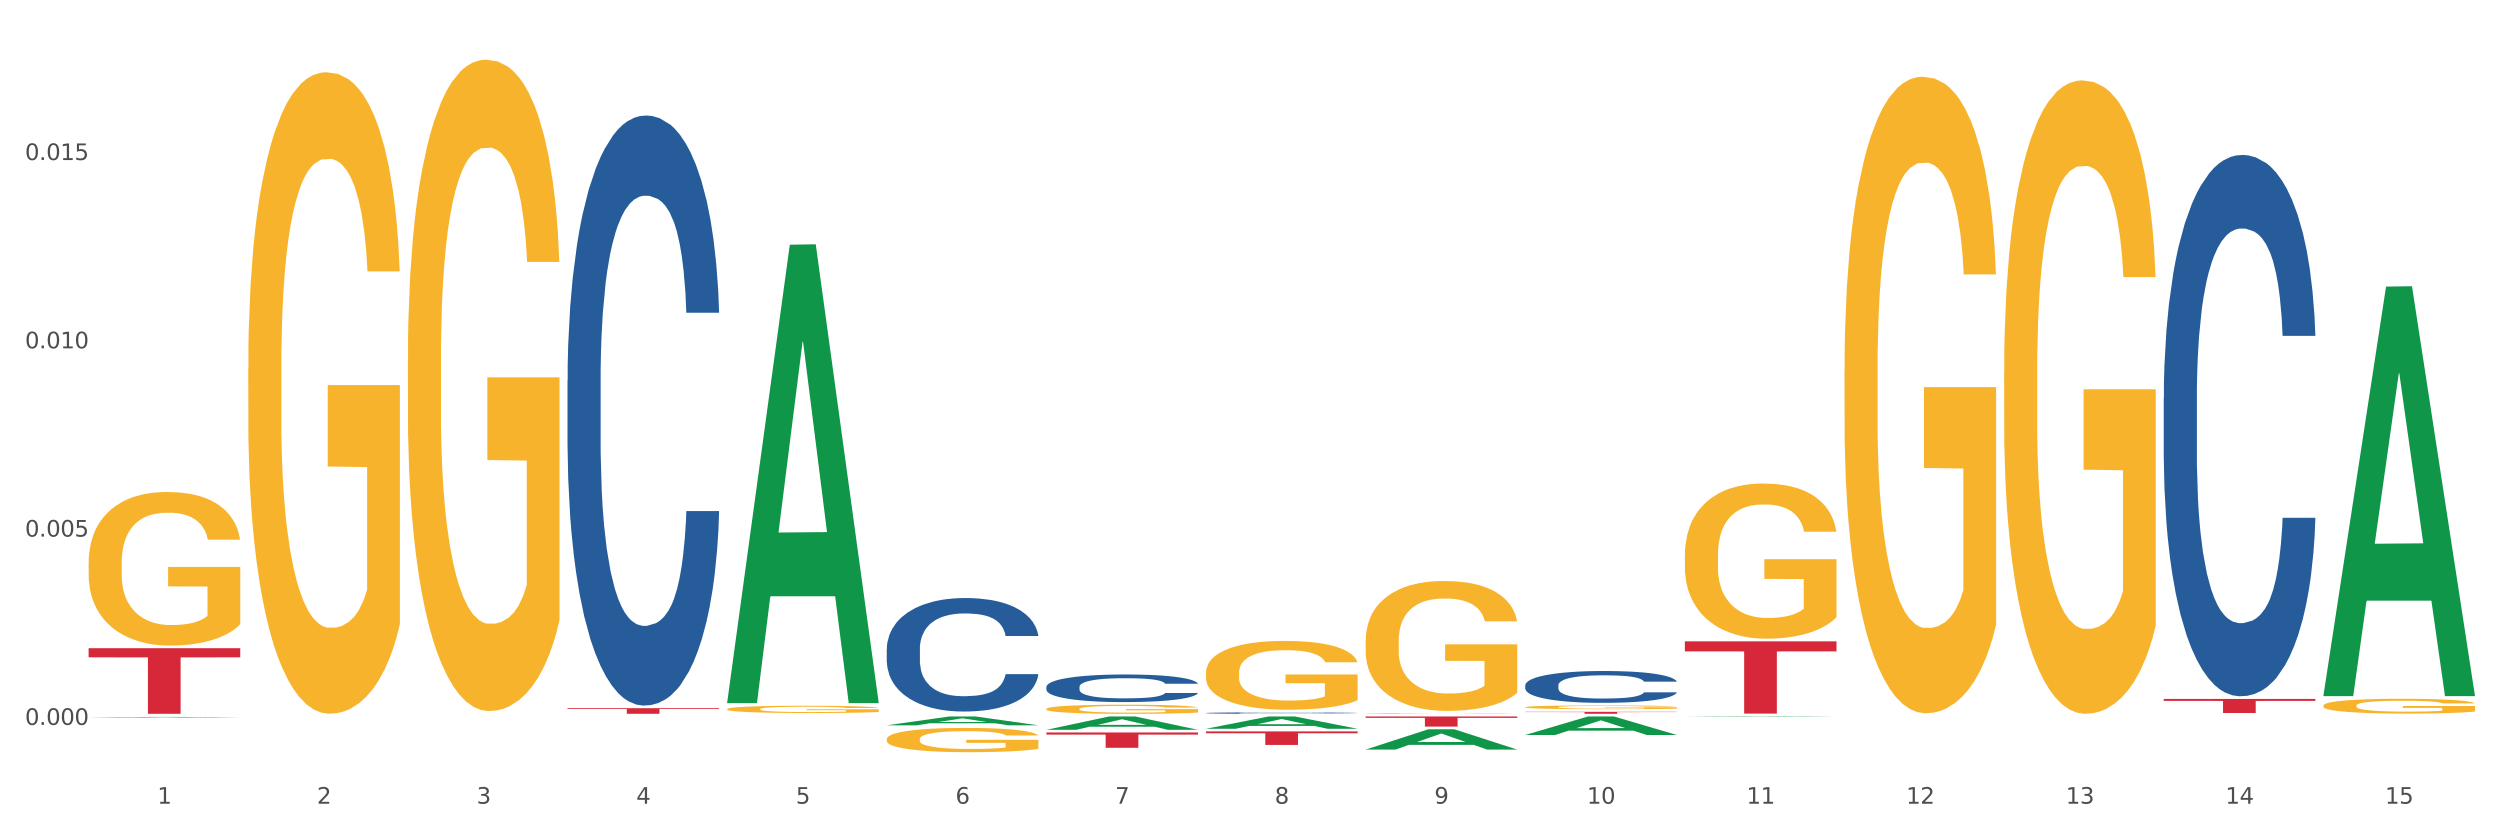 <?xml version="1.0" encoding="utf-8" standalone="no"?>
<!DOCTYPE svg PUBLIC "-//W3C//DTD SVG 1.1//EN"
  "http://www.w3.org/Graphics/SVG/1.1/DTD/svg11.dtd">
<svg xmlns:xlink="http://www.w3.org/1999/xlink" width="1080pt" height="360pt" viewBox="0 0 1080 360" xmlns="http://www.w3.org/2000/svg" version="1.1">
 <rect x="0" y="0" width="1080" height="360" fill="#333333" stroke="none"/>
 <defs>
  <style type="text/css">*{stroke-linejoin: round; stroke-linecap: butt}</style>
 </defs>
 <g id="figure_1">
  <g id="patch_1">
   <path d="M 0 360 
L 1080 360 
L 1080 0 
L 0 0 
z
" style="fill: #ffffff; stroke: #ffffff; stroke-linejoin: miter"/>
  </g>
  <g id="axes_1">
   <g id="matplotlib.axis_1">
    <g id="xtick_1">
     <g id="text_1">
      <!-- 1 -->
      <g style="fill: #4d4d4d" transform="translate(67.984 347.204) scale(0.096 -0.096)">
       <defs>
        <path id="DejaVuSans-31" d="M 794 531 
L 1825 531 
L 1825 4091 
L 703 3866 
L 703 4441 
L 1819 4666 
L 2450 4666 
L 2450 531 
L 3481 531 
L 3481 0 
L 794 0 
L 794 531 
z
" transform="scale(0.016)"/>
       </defs>
       <use xlink:href="#DejaVuSans-31"/>
      </g>
     </g>
    </g>
    <g id="xtick_2">
     <g id="text_2">
      <!-- 2 -->
      <g style="fill: #4d4d4d" transform="translate(136.942 347.204) scale(0.096 -0.096)">
       <defs>
        <path id="DejaVuSans-32" d="M 1228 531 
L 3431 531 
L 3431 0 
L 469 0 
L 469 531 
Q 828 903 1448 1529 
Q 2069 2156 2228 2338 
Q 2531 2678 2651 2914 
Q 2772 3150 2772 3378 
Q 2772 3750 2511 3984 
Q 2250 4219 1831 4219 
Q 1534 4219 1204 4116 
Q 875 4013 500 3803 
L 500 4441 
Q 881 4594 1212 4672 
Q 1544 4750 1819 4750 
Q 2544 4750 2975 4387 
Q 3406 4025 3406 3419 
Q 3406 3131 3298 2873 
Q 3191 2616 2906 2266 
Q 2828 2175 2409 1742 
Q 1991 1309 1228 531 
z
" transform="scale(0.016)"/>
       </defs>
       <use xlink:href="#DejaVuSans-32"/>
      </g>
     </g>
    </g>
    <g id="xtick_3">
     <g id="text_3">
      <!-- 3 -->
      <g style="fill: #4d4d4d" transform="translate(205.899 347.204) scale(0.096 -0.096)">
       <defs>
        <path id="DejaVuSans-33" d="M 2597 2516 
Q 3050 2419 3304 2112 
Q 3559 1806 3559 1356 
Q 3559 666 3084 287 
Q 2609 -91 1734 -91 
Q 1441 -91 1130 -33 
Q 819 25 488 141 
L 488 750 
Q 750 597 1062 519 
Q 1375 441 1716 441 
Q 2309 441 2620 675 
Q 2931 909 2931 1356 
Q 2931 1769 2642 2001 
Q 2353 2234 1838 2234 
L 1294 2234 
L 1294 2753 
L 1863 2753 
Q 2328 2753 2575 2939 
Q 2822 3125 2822 3475 
Q 2822 3834 2567 4026 
Q 2313 4219 1838 4219 
Q 1578 4219 1281 4162 
Q 984 4106 628 3988 
L 628 4550 
Q 988 4650 1302 4700 
Q 1616 4750 1894 4750 
Q 2613 4750 3031 4423 
Q 3450 4097 3450 3541 
Q 3450 3153 3228 2886 
Q 3006 2619 2597 2516 
z
" transform="scale(0.016)"/>
       </defs>
       <use xlink:href="#DejaVuSans-33"/>
      </g>
     </g>
    </g>
    <g id="xtick_4">
     <g id="text_4">
      <!-- 4 -->
      <g style="fill: #4d4d4d" transform="translate(274.857 347.204) scale(0.096 -0.096)">
       <defs>
        <path id="DejaVuSans-34" d="M 2419 4116 
L 825 1625 
L 2419 1625 
L 2419 4116 
z
M 2253 4666 
L 3047 4666 
L 3047 1625 
L 3713 1625 
L 3713 1100 
L 3047 1100 
L 3047 0 
L 2419 0 
L 2419 1100 
L 313 1100 
L 313 1709 
L 2253 4666 
z
" transform="scale(0.016)"/>
       </defs>
       <use xlink:href="#DejaVuSans-34"/>
      </g>
     </g>
    </g>
    <g id="xtick_5">
     <g id="text_5">
      <!-- 5 -->
      <g style="fill: #4d4d4d" transform="translate(343.815 347.204) scale(0.096 -0.096)">
       <defs>
        <path id="DejaVuSans-35" d="M 691 4666 
L 3169 4666 
L 3169 4134 
L 1269 4134 
L 1269 2991 
Q 1406 3038 1543 3061 
Q 1681 3084 1819 3084 
Q 2600 3084 3056 2656 
Q 3513 2228 3513 1497 
Q 3513 744 3044 326 
Q 2575 -91 1722 -91 
Q 1428 -91 1123 -41 
Q 819 9 494 109 
L 494 744 
Q 775 591 1075 516 
Q 1375 441 1709 441 
Q 2250 441 2565 725 
Q 2881 1009 2881 1497 
Q 2881 1984 2565 2268 
Q 2250 2553 1709 2553 
Q 1456 2553 1204 2497 
Q 953 2441 691 2322 
L 691 4666 
z
" transform="scale(0.016)"/>
       </defs>
       <use xlink:href="#DejaVuSans-35"/>
      </g>
     </g>
    </g>
    <g id="xtick_6">
     <g id="text_6">
      <!-- 6 -->
      <g style="fill: #4d4d4d" transform="translate(412.772 347.204) scale(0.096 -0.096)">
       <defs>
        <path id="DejaVuSans-36" d="M 2113 2584 
Q 1688 2584 1439 2293 
Q 1191 2003 1191 1497 
Q 1191 994 1439 701 
Q 1688 409 2113 409 
Q 2538 409 2786 701 
Q 3034 994 3034 1497 
Q 3034 2003 2786 2293 
Q 2538 2584 2113 2584 
z
M 3366 4563 
L 3366 3988 
Q 3128 4100 2886 4159 
Q 2644 4219 2406 4219 
Q 1781 4219 1451 3797 
Q 1122 3375 1075 2522 
Q 1259 2794 1537 2939 
Q 1816 3084 2150 3084 
Q 2853 3084 3261 2657 
Q 3669 2231 3669 1497 
Q 3669 778 3244 343 
Q 2819 -91 2113 -91 
Q 1303 -91 875 529 
Q 447 1150 447 2328 
Q 447 3434 972 4092 
Q 1497 4750 2381 4750 
Q 2619 4750 2861 4703 
Q 3103 4656 3366 4563 
z
" transform="scale(0.016)"/>
       </defs>
       <use xlink:href="#DejaVuSans-36"/>
      </g>
     </g>
    </g>
    <g id="xtick_7">
     <g id="text_7">
      <!-- 7 -->
      <g style="fill: #4d4d4d" transform="translate(481.73 347.204) scale(0.096 -0.096)">
       <defs>
        <path id="DejaVuSans-37" d="M 525 4666 
L 3525 4666 
L 3525 4397 
L 1831 0 
L 1172 0 
L 2766 4134 
L 525 4134 
L 525 4666 
z
" transform="scale(0.016)"/>
       </defs>
       <use xlink:href="#DejaVuSans-37"/>
      </g>
     </g>
    </g>
    <g id="xtick_8">
     <g id="text_8">
      <!-- 8 -->
      <g style="fill: #4d4d4d" transform="translate(550.688 347.204) scale(0.096 -0.096)">
       <defs>
        <path id="DejaVuSans-38" d="M 2034 2216 
Q 1584 2216 1326 1975 
Q 1069 1734 1069 1313 
Q 1069 891 1326 650 
Q 1584 409 2034 409 
Q 2484 409 2743 651 
Q 3003 894 3003 1313 
Q 3003 1734 2745 1975 
Q 2488 2216 2034 2216 
z
M 1403 2484 
Q 997 2584 770 2862 
Q 544 3141 544 3541 
Q 544 4100 942 4425 
Q 1341 4750 2034 4750 
Q 2731 4750 3128 4425 
Q 3525 4100 3525 3541 
Q 3525 3141 3298 2862 
Q 3072 2584 2669 2484 
Q 3125 2378 3379 2068 
Q 3634 1759 3634 1313 
Q 3634 634 3220 271 
Q 2806 -91 2034 -91 
Q 1263 -91 848 271 
Q 434 634 434 1313 
Q 434 1759 690 2068 
Q 947 2378 1403 2484 
z
M 1172 3481 
Q 1172 3119 1398 2916 
Q 1625 2713 2034 2713 
Q 2441 2713 2670 2916 
Q 2900 3119 2900 3481 
Q 2900 3844 2670 4047 
Q 2441 4250 2034 4250 
Q 1625 4250 1398 4047 
Q 1172 3844 1172 3481 
z
" transform="scale(0.016)"/>
       </defs>
       <use xlink:href="#DejaVuSans-38"/>
      </g>
     </g>
    </g>
    <g id="xtick_9">
     <g id="text_9">
      <!-- 9 -->
      <g style="fill: #4d4d4d" transform="translate(619.645 347.204) scale(0.096 -0.096)">
       <defs>
        <path id="DejaVuSans-39" d="M 703 97 
L 703 672 
Q 941 559 1184 500 
Q 1428 441 1663 441 
Q 2288 441 2617 861 
Q 2947 1281 2994 2138 
Q 2813 1869 2534 1725 
Q 2256 1581 1919 1581 
Q 1219 1581 811 2004 
Q 403 2428 403 3163 
Q 403 3881 828 4315 
Q 1253 4750 1959 4750 
Q 2769 4750 3195 4129 
Q 3622 3509 3622 2328 
Q 3622 1225 3098 567 
Q 2575 -91 1691 -91 
Q 1453 -91 1209 -44 
Q 966 3 703 97 
z
M 1959 2075 
Q 2384 2075 2632 2365 
Q 2881 2656 2881 3163 
Q 2881 3666 2632 3958 
Q 2384 4250 1959 4250 
Q 1534 4250 1286 3958 
Q 1038 3666 1038 3163 
Q 1038 2656 1286 2365 
Q 1534 2075 1959 2075 
z
" transform="scale(0.016)"/>
       </defs>
       <use xlink:href="#DejaVuSans-39"/>
      </g>
     </g>
    </g>
    <g id="xtick_10">
     <g id="text_10">
      <!-- 10 -->
      <g style="fill: #4d4d4d" transform="translate(685.549 347.204) scale(0.096 -0.096)">
       <defs>
        <path id="DejaVuSans-30" d="M 2034 4250 
Q 1547 4250 1301 3770 
Q 1056 3291 1056 2328 
Q 1056 1369 1301 889 
Q 1547 409 2034 409 
Q 2525 409 2770 889 
Q 3016 1369 3016 2328 
Q 3016 3291 2770 3770 
Q 2525 4250 2034 4250 
z
M 2034 4750 
Q 2819 4750 3233 4129 
Q 3647 3509 3647 2328 
Q 3647 1150 3233 529 
Q 2819 -91 2034 -91 
Q 1250 -91 836 529 
Q 422 1150 422 2328 
Q 422 3509 836 4129 
Q 1250 4750 2034 4750 
z
" transform="scale(0.016)"/>
       </defs>
       <use xlink:href="#DejaVuSans-31"/>
       <use xlink:href="#DejaVuSans-30" transform="translate(63.623 0)"/>
      </g>
     </g>
    </g>
    <g id="xtick_11">
     <g id="text_11">
      <!-- 11 -->
      <g style="fill: #4d4d4d" transform="translate(754.506 347.204) scale(0.096 -0.096)">
       <use xlink:href="#DejaVuSans-31"/>
       <use xlink:href="#DejaVuSans-31" transform="translate(63.623 0)"/>
      </g>
     </g>
    </g>
    <g id="xtick_12">
     <g id="text_12">
      <!-- 12 -->
      <g style="fill: #4d4d4d" transform="translate(823.464 347.204) scale(0.096 -0.096)">
       <use xlink:href="#DejaVuSans-31"/>
       <use xlink:href="#DejaVuSans-32" transform="translate(63.623 0)"/>
      </g>
     </g>
    </g>
    <g id="xtick_13">
     <g id="text_13">
      <!-- 13 -->
      <g style="fill: #4d4d4d" transform="translate(892.422 347.204) scale(0.096 -0.096)">
       <use xlink:href="#DejaVuSans-31"/>
       <use xlink:href="#DejaVuSans-33" transform="translate(63.623 0)"/>
      </g>
     </g>
    </g>
    <g id="xtick_14">
     <g id="text_14">
      <!-- 14 -->
      <g style="fill: #4d4d4d" transform="translate(961.379 347.204) scale(0.096 -0.096)">
       <use xlink:href="#DejaVuSans-31"/>
       <use xlink:href="#DejaVuSans-34" transform="translate(63.623 0)"/>
      </g>
     </g>
    </g>
    <g id="xtick_15">
     <g id="text_15">
      <!-- 15 -->
      <g style="fill: #4d4d4d" transform="translate(1030.337 347.204) scale(0.096 -0.096)">
       <use xlink:href="#DejaVuSans-31"/>
       <use xlink:href="#DejaVuSans-35" transform="translate(63.623 0)"/>
      </g>
     </g>
    </g>
    <g id="xtick_16"/>
    <g id="xtick_17"/>
    <g id="xtick_18"/>
    <g id="xtick_19"/>
    <g id="xtick_20"/>
    <g id="xtick_21"/>
    <g id="xtick_22"/>
    <g id="xtick_23"/>
    <g id="xtick_24"/>
    <g id="xtick_25"/>
    <g id="xtick_26"/>
    <g id="xtick_27"/>
    <g id="xtick_28"/>
    <g id="xtick_29"/>
   </g>
   <g id="matplotlib.axis_2">
    <g id="ytick_1">
     <g id="text_16">
      <!-- 0.000 -->
      <g style="fill: #4d4d4d" transform="translate(10.8 313.156) scale(0.096 -0.096)">
       <defs>
        <path id="DejaVuSans-2e" d="M 684 794 
L 1344 794 
L 1344 0 
L 684 0 
L 684 794 
z
" transform="scale(0.016)"/>
       </defs>
       <use xlink:href="#DejaVuSans-30"/>
       <use xlink:href="#DejaVuSans-2e" transform="translate(63.623 0)"/>
       <use xlink:href="#DejaVuSans-30" transform="translate(95.41 0)"/>
       <use xlink:href="#DejaVuSans-30" transform="translate(159.033 0)"/>
       <use xlink:href="#DejaVuSans-30" transform="translate(222.656 0)"/>
      </g>
     </g>
    </g>
    <g id="ytick_2">
     <g id="text_17">
      <!-- 0.005 -->
      <g style="fill: #4d4d4d" transform="translate(10.8 231.817) scale(0.096 -0.096)">
       <use xlink:href="#DejaVuSans-30"/>
       <use xlink:href="#DejaVuSans-2e" transform="translate(63.623 0)"/>
       <use xlink:href="#DejaVuSans-30" transform="translate(95.41 0)"/>
       <use xlink:href="#DejaVuSans-30" transform="translate(159.033 0)"/>
       <use xlink:href="#DejaVuSans-35" transform="translate(222.656 0)"/>
      </g>
     </g>
    </g>
    <g id="ytick_3">
     <g id="text_18">
      <!-- 0.010 -->
      <g style="fill: #4d4d4d" transform="translate(10.8 150.478) scale(0.096 -0.096)">
       <use xlink:href="#DejaVuSans-30"/>
       <use xlink:href="#DejaVuSans-2e" transform="translate(63.623 0)"/>
       <use xlink:href="#DejaVuSans-30" transform="translate(95.41 0)"/>
       <use xlink:href="#DejaVuSans-31" transform="translate(159.033 0)"/>
       <use xlink:href="#DejaVuSans-30" transform="translate(222.656 0)"/>
      </g>
     </g>
    </g>
    <g id="ytick_4">
     <g id="text_19">
      <!-- 0.015 -->
      <g style="fill: #4d4d4d" transform="translate(10.8 69.14) scale(0.096 -0.096)">
       <use xlink:href="#DejaVuSans-30"/>
       <use xlink:href="#DejaVuSans-2e" transform="translate(63.623 0)"/>
       <use xlink:href="#DejaVuSans-30" transform="translate(95.41 0)"/>
       <use xlink:href="#DejaVuSans-31" transform="translate(159.033 0)"/>
       <use xlink:href="#DejaVuSans-35" transform="translate(222.656 0)"/>
      </g>
     </g>
    </g>
    <g id="ytick_5"/>
    <g id="ytick_6"/>
    <g id="ytick_7"/>
    <g id="ytick_8"/>
   </g>
   <g id="PolyCollection_1">
    <path d="M 38.283 310.053 
L 38.351 310.052 
L 65.365 309.715 
L 76.576 309.714 
L 103.793 310.053 
L 90.826 310.053 
L 84.95 309.974 
L 57.058 309.974 
L 56.855 309.976 
L 51.182 310.053 
L 38.283 310.053 
L 38.283 310.053 
L 60.57 309.927 
L 81.438 309.927 
L 71.105 309.787 
L 70.97 309.786 
L 70.835 309.787 
L 60.502 309.927 
L 60.57 309.927 
L 38.283 310.053 
z
" clip-path="url(#p90ca05557b)" style="fill: #109648"/>
    <path d="M 658.902 307.506 
L 724.412 307.506 
L 724.412 307.627 
L 698.642 307.628 
L 698.642 308.373 
L 684.516 308.373 
L 684.516 307.628 
L 658.902 307.627 
L 658.902 307.507 
L 658.902 307.506 
z
" clip-path="url(#p90ca05557b)" style="fill: #d62839"/>
    <path d="M 589.944 309.508 
L 655.454 309.508 
L 655.454 310.119 
L 629.685 310.123 
L 629.685 313.902 
L 615.558 313.902 
L 615.558 310.123 
L 589.944 310.119 
L 589.944 309.512 
L 589.944 309.508 
z
" clip-path="url(#p90ca05557b)" style="fill: #d62839"/>
    <path d="M 520.987 315.965 
L 586.496 315.965 
L 586.496 316.778 
L 560.727 316.784 
L 560.727 321.814 
L 546.601 321.814 
L 546.601 316.784 
L 520.987 316.778 
L 520.987 315.971 
L 520.987 315.965 
z
" clip-path="url(#p90ca05557b)" style="fill: #d62839"/>
    <path d="M 452.029 316.418 
L 517.539 316.418 
L 517.539 317.34 
L 491.769 317.346 
L 491.769 323.05 
L 477.643 323.05 
L 477.643 317.346 
L 452.029 317.34 
L 452.029 316.424 
L 452.029 316.418 
z
" clip-path="url(#p90ca05557b)" style="fill: #d62839"/>
    <path d="M 245.156 305.954 
L 310.666 305.954 
L 310.666 306.291 
L 284.897 306.293 
L 284.897 308.373 
L 270.77 308.373 
L 270.77 306.293 
L 245.156 306.291 
L 245.156 305.957 
L 245.156 305.954 
z
" clip-path="url(#p90ca05557b)" style="fill: #d62839"/>
    <path d="M 38.283 280.032 
L 103.793 280.032 
L 103.793 283.97 
L 78.024 283.997 
L 78.024 308.373 
L 63.897 308.373 
L 63.897 283.997 
L 38.283 283.97 
L 38.283 280.058 
L 38.283 280.032 
z
" clip-path="url(#p90ca05557b)" style="fill: #d62839"/>
    <path d="M 107.241 159.259 
L 107.318 159.006 
L 107.318 149.894 
L 107.473 142.048 
L 108.246 123.066 
L 109.406 107.374 
L 110.257 99.021 
L 111.108 92.188 
L 112.113 85.354 
L 113.351 78.267 
L 115.594 67.89 
L 116.986 62.575 
L 118.687 57.007 
L 121.781 48.908 
L 124.024 44.352 
L 126.344 40.555 
L 130.134 36 
L 132.609 33.975 
L 135.239 32.456 
L 138.41 31.444 
L 140.808 31.191 
L 146.067 31.95 
L 150.553 34.228 
L 152.719 36 
L 155.503 39.037 
L 156.972 41.062 
L 159.37 45.111 
L 161.845 50.426 
L 163.547 54.982 
L 166.099 63.587 
L 168.032 72.193 
L 169.811 82.823 
L 170.74 90.163 
L 171.436 96.997 
L 172.054 104.843 
L 172.673 117.244 
L 158.751 117.244 
L 158.21 108.386 
L 157.359 100.034 
L 156.122 91.935 
L 155.039 86.873 
L 153.183 80.545 
L 151.481 76.495 
L 149.702 73.458 
L 147.537 70.927 
L 145.835 69.662 
L 143.437 68.649 
L 138.719 68.903 
L 135.548 70.927 
L 133.383 73.458 
L 131.991 75.736 
L 130.753 78.267 
L 129.361 81.811 
L 127.737 87.126 
L 126.576 91.935 
L 125.416 98.009 
L 124.488 104.083 
L 123.637 111.17 
L 122.941 118.763 
L 122.4 126.609 
L 121.936 136.227 
L 121.549 152.172 
L 121.549 186.847 
L 121.704 194.693 
L 122.091 205.07 
L 122.555 212.916 
L 123.328 222.281 
L 124.024 228.608 
L 125.339 237.72 
L 126.809 245.313 
L 127.969 250.121 
L 129.129 254.171 
L 131.14 259.739 
L 133.383 264.295 
L 135.316 267.079 
L 137.946 269.61 
L 139.725 270.622 
L 141.272 271.129 
L 145.062 271.129 
L 147.769 270.369 
L 150.785 268.598 
L 153.105 266.32 
L 155.039 263.536 
L 157.204 258.98 
L 158.597 254.677 
L 158.597 201.779 
L 141.581 201.526 
L 141.581 166.346 
L 172.75 166.346 
L 172.75 269.61 
L 171.436 274.925 
L 169.966 279.734 
L 168.419 284.037 
L 166.099 289.352 
L 163.315 294.414 
L 160.84 297.957 
L 158.21 300.994 
L 155.116 303.778 
L 151.094 306.309 
L 148.619 307.322 
L 145.526 308.081 
L 141.89 308.334 
L 138.719 307.828 
L 135.626 306.562 
L 132.377 304.285 
L 129.206 300.994 
L 126.809 297.704 
L 124.411 293.654 
L 121.859 288.339 
L 119.848 283.277 
L 118.301 278.722 
L 116.599 272.9 
L 114.743 265.307 
L 113.351 258.474 
L 112.113 251.387 
L 110.798 242.275 
L 109.87 234.429 
L 108.942 224.558 
L 108.401 217.219 
L 107.782 205.829 
L 107.318 189.884 
L 107.241 159.259 
z
" clip-path="url(#p90ca05557b)" style="fill: #f7b32b"/>
    <path d="M 245.156 164.436 
L 245.233 164.203 
L 245.233 157.685 
L 245.466 148.838 
L 246.317 132.541 
L 247.402 120.203 
L 249.26 105.768 
L 250.267 99.715 
L 251.583 92.964 
L 254.293 82.022 
L 257.391 72.71 
L 259.559 67.588 
L 261.185 64.329 
L 264.824 58.508 
L 266.915 55.948 
L 269.083 53.852 
L 270.942 52.455 
L 274.039 50.826 
L 276.517 50.127 
L 279.382 49.895 
L 281.783 50.127 
L 284.957 51.059 
L 289.604 53.852 
L 291.385 55.482 
L 293.785 58.276 
L 296.263 62.001 
L 298.276 65.725 
L 300.599 71.08 
L 303 78.064 
L 305.323 86.911 
L 306.949 95.059 
L 308.265 103.673 
L 309.427 114.15 
L 310.279 125.557 
L 310.666 135.102 
L 296.495 135.102 
L 296.108 126.488 
L 295.334 117.176 
L 294.559 110.89 
L 293.708 105.768 
L 292.391 99.948 
L 291.23 96.223 
L 289.294 91.8 
L 287.513 89.006 
L 286.042 87.377 
L 284.261 85.98 
L 280.466 84.583 
L 277.756 84.583 
L 276.052 85.049 
L 273.962 86.213 
L 272.181 87.842 
L 270.09 90.636 
L 268.464 93.662 
L 266.838 97.62 
L 265.908 100.414 
L 264.515 105.536 
L 263.585 109.726 
L 262.346 116.943 
L 261.65 122.065 
L 260.411 135.335 
L 259.869 145.113 
L 259.636 151.864 
L 259.481 159.314 
L 259.481 195.632 
L 259.946 211.929 
L 260.333 218.913 
L 260.953 226.829 
L 262.114 237.072 
L 263.818 247.083 
L 265.599 254.3 
L 267.07 258.723 
L 268.464 261.983 
L 269.858 264.544 
L 271.561 266.872 
L 272.955 268.269 
L 275.046 269.665 
L 277.524 270.364 
L 279.46 270.364 
L 283.409 269.2 
L 285.19 268.036 
L 286.893 266.406 
L 288.752 263.845 
L 290.223 261.052 
L 291.075 258.956 
L 292.469 254.533 
L 293.553 249.877 
L 294.482 244.522 
L 295.101 239.866 
L 295.798 232.882 
L 296.34 224.966 
L 296.495 220.776 
L 310.666 220.776 
L 310.356 229.157 
L 309.814 237.305 
L 308.73 248.247 
L 307.878 254.533 
L 306.562 262.216 
L 305.168 268.734 
L 303.232 275.951 
L 301.451 281.306 
L 299.593 285.962 
L 297.579 290.153 
L 293.94 295.973 
L 292.623 297.602 
L 289.836 300.396 
L 287.668 302.026 
L 284.493 303.655 
L 281.241 304.587 
L 277.833 304.819 
L 274.813 304.354 
L 271.484 302.957 
L 269.393 301.56 
L 267.07 299.465 
L 264.36 296.206 
L 261.804 292.248 
L 259.404 287.592 
L 257.158 282.237 
L 255.068 276.184 
L 252.357 266.173 
L 250.344 256.395 
L 248.873 247.316 
L 247.866 239.633 
L 246.86 229.855 
L 246.317 223.104 
L 245.466 206.807 
L 245.156 191.675 
L 245.156 164.436 
z
" clip-path="url(#p90ca05557b)" style="fill: #255c99"/>
    <path d="M 383.071 280.383 
L 383.149 280.338 
L 383.149 279.084 
L 383.381 277.382 
L 384.233 274.248 
L 385.317 271.874 
L 387.175 269.098 
L 388.182 267.934 
L 389.498 266.635 
L 392.209 264.53 
L 395.306 262.739 
L 397.474 261.754 
L 399.1 261.127 
L 402.74 260.007 
L 404.83 259.515 
L 406.999 259.112 
L 408.857 258.843 
L 411.954 258.529 
L 414.432 258.395 
L 417.297 258.35 
L 419.698 258.395 
L 422.873 258.574 
L 427.519 259.112 
L 429.3 259.425 
L 431.7 259.962 
L 434.178 260.679 
L 436.192 261.395 
L 438.515 262.425 
L 440.915 263.769 
L 443.238 265.471 
L 444.864 267.038 
L 446.181 268.695 
L 447.342 270.71 
L 448.194 272.904 
L 448.581 274.74 
L 434.411 274.74 
L 434.023 273.083 
L 433.249 271.292 
L 432.475 270.083 
L 431.623 269.098 
L 430.306 267.978 
L 429.145 267.262 
L 427.209 266.411 
L 425.428 265.874 
L 423.957 265.56 
L 422.176 265.291 
L 418.382 265.023 
L 415.671 265.023 
L 413.968 265.112 
L 411.877 265.336 
L 410.096 265.65 
L 408.005 266.187 
L 406.379 266.769 
L 404.753 267.531 
L 403.824 268.068 
L 402.43 269.053 
L 401.501 269.859 
L 400.262 271.247 
L 399.565 272.233 
L 398.326 274.785 
L 397.784 276.666 
L 397.552 277.965 
L 397.397 279.398 
L 397.397 286.384 
L 397.861 289.518 
L 398.248 290.862 
L 398.868 292.384 
L 400.029 294.355 
L 401.733 296.28 
L 403.514 297.668 
L 404.985 298.519 
L 406.379 299.146 
L 407.773 299.639 
L 409.477 300.087 
L 410.87 300.355 
L 412.961 300.624 
L 415.439 300.758 
L 417.375 300.758 
L 421.324 300.534 
L 423.105 300.311 
L 424.809 299.997 
L 426.667 299.505 
L 428.138 298.967 
L 428.99 298.564 
L 430.384 297.713 
L 431.468 296.818 
L 432.397 295.788 
L 433.017 294.892 
L 433.714 293.549 
L 434.256 292.026 
L 434.411 291.22 
L 448.581 291.22 
L 448.271 292.832 
L 447.729 294.399 
L 446.645 296.504 
L 445.793 297.713 
L 444.477 299.191 
L 443.083 300.445 
L 441.147 301.833 
L 439.366 302.863 
L 437.508 303.759 
L 435.495 304.565 
L 431.855 305.684 
L 430.539 305.998 
L 427.751 306.535 
L 425.583 306.849 
L 422.408 307.162 
L 419.156 307.341 
L 415.749 307.386 
L 412.729 307.296 
L 409.399 307.028 
L 407.308 306.759 
L 404.985 306.356 
L 402.275 305.729 
L 399.72 304.968 
L 397.319 304.072 
L 395.074 303.042 
L 392.983 301.878 
L 390.273 299.952 
L 388.259 298.071 
L 386.788 296.325 
L 385.782 294.847 
L 384.775 292.966 
L 384.233 291.668 
L 383.381 288.533 
L 383.071 285.622 
L 383.071 280.383 
z
" clip-path="url(#p90ca05557b)" style="fill: #255c99"/>
    <path d="M 452.029 296.732 
L 452.106 296.721 
L 452.106 296.416 
L 452.339 296.002 
L 453.19 295.24 
L 454.275 294.663 
L 456.133 293.988 
L 457.14 293.705 
L 458.456 293.389 
L 461.166 292.878 
L 464.264 292.442 
L 466.432 292.203 
L 468.058 292.05 
L 471.697 291.778 
L 473.788 291.658 
L 475.956 291.56 
L 477.815 291.495 
L 480.912 291.419 
L 483.39 291.386 
L 486.255 291.375 
L 488.656 291.386 
L 491.83 291.43 
L 496.476 291.56 
L 498.257 291.637 
L 500.658 291.767 
L 503.136 291.942 
L 505.149 292.116 
L 507.472 292.366 
L 509.873 292.693 
L 512.196 293.106 
L 513.822 293.487 
L 515.138 293.89 
L 516.3 294.38 
L 517.152 294.914 
L 517.539 295.36 
L 503.368 295.36 
L 502.981 294.957 
L 502.207 294.522 
L 501.432 294.228 
L 500.581 293.988 
L 499.264 293.716 
L 498.103 293.542 
L 496.167 293.335 
L 494.386 293.204 
L 492.914 293.128 
L 491.133 293.063 
L 487.339 292.998 
L 484.629 292.998 
L 482.925 293.019 
L 480.835 293.074 
L 479.054 293.15 
L 476.963 293.281 
L 475.337 293.422 
L 473.711 293.607 
L 472.781 293.738 
L 471.388 293.977 
L 470.458 294.173 
L 469.219 294.511 
L 468.523 294.75 
L 467.284 295.371 
L 466.742 295.828 
L 466.509 296.144 
L 466.354 296.492 
L 466.354 298.19 
L 466.819 298.953 
L 467.206 299.279 
L 467.826 299.649 
L 468.987 300.128 
L 470.691 300.596 
L 472.472 300.934 
L 473.943 301.141 
L 475.337 301.293 
L 476.731 301.413 
L 478.434 301.522 
L 479.828 301.587 
L 481.919 301.652 
L 484.397 301.685 
L 486.333 301.685 
L 490.282 301.631 
L 492.063 301.576 
L 493.766 301.5 
L 495.625 301.38 
L 497.096 301.25 
L 497.948 301.152 
L 499.342 300.945 
L 500.426 300.727 
L 501.355 300.477 
L 501.974 300.259 
L 502.671 299.932 
L 503.213 299.562 
L 503.368 299.366 
L 517.539 299.366 
L 517.229 299.758 
L 516.687 300.139 
L 515.603 300.651 
L 514.751 300.945 
L 513.435 301.304 
L 512.041 301.609 
L 510.105 301.946 
L 508.324 302.197 
L 506.466 302.414 
L 504.452 302.61 
L 500.813 302.883 
L 499.496 302.959 
L 496.709 303.089 
L 494.541 303.166 
L 491.366 303.242 
L 488.114 303.285 
L 484.706 303.296 
L 481.686 303.275 
L 478.357 303.209 
L 476.266 303.144 
L 473.943 303.046 
L 471.233 302.893 
L 468.677 302.708 
L 466.277 302.491 
L 464.031 302.24 
L 461.941 301.957 
L 459.23 301.489 
L 457.217 301.032 
L 455.746 300.607 
L 454.739 300.248 
L 453.733 299.791 
L 453.19 299.475 
L 452.339 298.713 
L 452.029 298.005 
L 452.029 296.732 
z
" clip-path="url(#p90ca05557b)" style="fill: #255c99"/>
    <path d="M 520.987 308.027 
L 521.064 308.027 
L 521.064 308.011 
L 521.296 307.989 
L 522.148 307.949 
L 523.232 307.918 
L 525.091 307.883 
L 526.097 307.868 
L 527.414 307.851 
L 530.124 307.824 
L 533.221 307.801 
L 535.389 307.789 
L 537.016 307.781 
L 540.655 307.766 
L 542.746 307.76 
L 544.914 307.755 
L 546.772 307.751 
L 549.87 307.747 
L 552.348 307.746 
L 555.213 307.745 
L 557.613 307.746 
L 560.788 307.748 
L 565.434 307.755 
L 567.215 307.759 
L 569.616 307.766 
L 572.094 307.775 
L 574.107 307.784 
L 576.43 307.797 
L 578.83 307.815 
L 581.153 307.836 
L 582.78 307.856 
L 584.096 307.878 
L 585.257 307.903 
L 586.109 307.932 
L 586.496 307.955 
L 572.326 307.955 
L 571.939 307.934 
L 571.164 307.911 
L 570.39 307.895 
L 569.538 307.883 
L 568.222 307.868 
L 567.06 307.859 
L 565.124 307.848 
L 563.343 307.841 
L 561.872 307.837 
L 560.091 307.834 
L 556.297 307.831 
L 553.587 307.831 
L 551.883 307.832 
L 549.792 307.835 
L 548.011 307.839 
L 545.921 307.846 
L 544.294 307.853 
L 542.668 307.863 
L 541.739 307.87 
L 540.345 307.882 
L 539.416 307.893 
L 538.177 307.91 
L 537.48 307.923 
L 536.241 307.956 
L 535.699 307.98 
L 535.467 307.996 
L 535.312 308.015 
L 535.312 308.104 
L 535.777 308.144 
L 536.164 308.162 
L 536.783 308.181 
L 537.945 308.206 
L 539.648 308.231 
L 541.429 308.249 
L 542.901 308.26 
L 544.294 308.268 
L 545.688 308.274 
L 547.392 308.28 
L 548.786 308.283 
L 550.876 308.287 
L 553.354 308.288 
L 555.29 308.288 
L 559.239 308.286 
L 561.02 308.283 
L 562.724 308.279 
L 564.582 308.272 
L 566.054 308.265 
L 566.905 308.26 
L 568.299 308.249 
L 569.383 308.238 
L 570.313 308.225 
L 570.932 308.213 
L 571.629 308.196 
L 572.171 308.177 
L 572.326 308.166 
L 586.496 308.166 
L 586.187 308.187 
L 585.645 308.207 
L 584.561 308.234 
L 583.709 308.249 
L 582.392 308.268 
L 580.999 308.284 
L 579.063 308.302 
L 577.282 308.315 
L 575.423 308.327 
L 573.41 308.337 
L 569.77 308.352 
L 568.454 308.356 
L 565.666 308.362 
L 563.498 308.366 
L 560.323 308.37 
L 557.071 308.373 
L 553.664 308.373 
L 550.644 308.372 
L 547.314 308.369 
L 545.224 308.365 
L 542.901 308.36 
L 540.19 308.352 
L 537.635 308.342 
L 535.235 308.331 
L 532.989 308.318 
L 530.898 308.303 
L 528.188 308.278 
L 526.175 308.254 
L 524.703 308.232 
L 523.697 308.213 
L 522.69 308.189 
L 522.148 308.172 
L 521.296 308.132 
L 520.987 308.095 
L 520.987 308.027 
z
" clip-path="url(#p90ca05557b)" style="fill: #255c99"/>
    <path d="M 589.944 308.3 
L 590.022 308.3 
L 590.022 308.297 
L 590.254 308.292 
L 591.106 308.284 
L 592.19 308.277 
L 594.048 308.27 
L 595.055 308.267 
L 596.371 308.263 
L 599.082 308.257 
L 602.179 308.253 
L 604.347 308.25 
L 605.973 308.248 
L 609.613 308.245 
L 611.703 308.244 
L 613.872 308.243 
L 615.73 308.242 
L 618.827 308.241 
L 621.305 308.241 
L 624.17 308.241 
L 626.571 308.241 
L 629.746 308.241 
L 634.392 308.243 
L 636.173 308.244 
L 638.573 308.245 
L 641.051 308.247 
L 643.064 308.249 
L 645.388 308.252 
L 647.788 308.255 
L 650.111 308.26 
L 651.737 308.264 
L 653.054 308.269 
L 654.215 308.274 
L 655.067 308.28 
L 655.454 308.285 
L 641.283 308.285 
L 640.896 308.281 
L 640.122 308.276 
L 639.348 308.273 
L 638.496 308.27 
L 637.179 308.267 
L 636.018 308.265 
L 634.082 308.263 
L 632.301 308.261 
L 630.83 308.26 
L 629.049 308.26 
L 625.255 308.259 
L 622.544 308.259 
L 620.841 308.259 
L 618.75 308.26 
L 616.969 308.261 
L 614.878 308.262 
L 613.252 308.264 
L 611.626 308.266 
L 610.697 308.267 
L 609.303 308.27 
L 608.374 308.272 
L 607.135 308.276 
L 606.438 308.278 
L 605.199 308.285 
L 604.657 308.29 
L 604.425 308.294 
L 604.27 308.298 
L 604.27 308.317 
L 604.734 308.325 
L 605.121 308.329 
L 605.741 308.333 
L 606.902 308.338 
L 608.606 308.343 
L 610.387 308.347 
L 611.858 308.349 
L 613.252 308.351 
L 614.646 308.352 
L 616.35 308.354 
L 617.743 308.354 
L 619.834 308.355 
L 622.312 308.355 
L 624.248 308.355 
L 628.197 308.355 
L 629.978 308.354 
L 631.682 308.353 
L 633.54 308.352 
L 635.011 308.351 
L 635.863 308.349 
L 637.257 308.347 
L 638.341 308.345 
L 639.27 308.342 
L 639.89 308.34 
L 640.587 308.336 
L 641.129 308.332 
L 641.283 308.33 
L 655.454 308.33 
L 655.144 308.334 
L 654.602 308.338 
L 653.518 308.344 
L 652.666 308.347 
L 651.35 308.351 
L 649.956 308.355 
L 648.02 308.358 
L 646.239 308.361 
L 644.381 308.364 
L 642.368 308.366 
L 638.728 308.369 
L 637.412 308.37 
L 634.624 308.371 
L 632.456 308.372 
L 629.281 308.373 
L 626.029 308.373 
L 622.622 308.373 
L 619.602 308.373 
L 616.272 308.372 
L 614.181 308.372 
L 611.858 308.371 
L 609.148 308.369 
L 606.593 308.367 
L 604.192 308.364 
L 601.947 308.362 
L 599.856 308.358 
L 597.146 308.353 
L 595.132 308.348 
L 593.661 308.343 
L 592.654 308.339 
L 591.648 308.334 
L 591.106 308.331 
L 590.254 308.322 
L 589.944 308.315 
L 589.944 308.3 
z
" clip-path="url(#p90ca05557b)" style="fill: #255c99"/>
    <path d="M 658.902 296.051 
L 658.979 296.039 
L 658.979 295.687 
L 659.212 295.21 
L 660.063 294.331 
L 661.148 293.666 
L 663.006 292.888 
L 664.013 292.561 
L 665.329 292.197 
L 668.039 291.607 
L 671.137 291.105 
L 673.305 290.829 
L 674.931 290.653 
L 678.57 290.339 
L 680.661 290.201 
L 682.829 290.088 
L 684.688 290.013 
L 687.785 289.925 
L 690.263 289.887 
L 693.128 289.875 
L 695.529 289.887 
L 698.703 289.937 
L 703.349 290.088 
L 705.13 290.176 
L 707.531 290.327 
L 710.009 290.527 
L 712.022 290.728 
L 714.345 291.017 
L 716.746 291.394 
L 719.069 291.871 
L 720.695 292.31 
L 722.011 292.775 
L 723.173 293.34 
L 724.025 293.955 
L 724.412 294.469 
L 710.241 294.469 
L 709.854 294.005 
L 709.08 293.503 
L 708.305 293.164 
L 707.454 292.888 
L 706.137 292.574 
L 704.976 292.373 
L 703.04 292.134 
L 701.259 291.984 
L 699.787 291.896 
L 698.006 291.821 
L 694.212 291.745 
L 691.502 291.745 
L 689.798 291.77 
L 687.708 291.833 
L 685.927 291.921 
L 683.836 292.072 
L 682.21 292.235 
L 680.584 292.448 
L 679.654 292.599 
L 678.261 292.875 
L 677.331 293.101 
L 676.092 293.49 
L 675.396 293.766 
L 674.157 294.482 
L 673.615 295.009 
L 673.382 295.373 
L 673.227 295.775 
L 673.227 297.733 
L 673.692 298.612 
L 674.079 298.989 
L 674.699 299.416 
L 675.86 299.968 
L 677.564 300.508 
L 679.345 300.897 
L 680.816 301.135 
L 682.21 301.311 
L 683.604 301.449 
L 685.307 301.575 
L 686.701 301.65 
L 688.792 301.725 
L 691.27 301.763 
L 693.206 301.763 
L 697.155 301.7 
L 698.936 301.638 
L 700.639 301.55 
L 702.498 301.412 
L 703.969 301.261 
L 704.821 301.148 
L 706.215 300.909 
L 707.299 300.658 
L 708.228 300.37 
L 708.847 300.119 
L 709.544 299.742 
L 710.086 299.315 
L 710.241 299.089 
L 724.412 299.089 
L 724.102 299.541 
L 723.56 299.98 
L 722.476 300.571 
L 721.624 300.909 
L 720.308 301.324 
L 718.914 301.675 
L 716.978 302.064 
L 715.197 302.353 
L 713.339 302.604 
L 711.325 302.83 
L 707.686 303.144 
L 706.369 303.232 
L 703.582 303.383 
L 701.414 303.47 
L 698.239 303.558 
L 694.987 303.609 
L 691.579 303.621 
L 688.559 303.596 
L 685.23 303.521 
L 683.139 303.445 
L 680.816 303.332 
L 678.106 303.157 
L 675.55 302.943 
L 673.15 302.692 
L 670.904 302.403 
L 668.814 302.077 
L 666.103 301.537 
L 664.09 301.01 
L 662.619 300.52 
L 661.612 300.106 
L 660.605 299.579 
L 660.063 299.215 
L 659.212 298.336 
L 658.902 297.52 
L 658.902 296.051 
z
" clip-path="url(#p90ca05557b)" style="fill: #255c99"/>
    <path d="M 934.733 172.011 
L 934.81 171.797 
L 934.81 165.817 
L 935.042 157.701 
L 935.894 142.75 
L 936.978 131.43 
L 938.837 118.188 
L 939.843 112.635 
L 941.16 106.441 
L 943.87 96.402 
L 946.967 87.859 
L 949.135 83.16 
L 950.762 80.17 
L 954.401 74.831 
L 956.492 72.481 
L 958.66 70.559 
L 960.518 69.277 
L 963.616 67.782 
L 966.094 67.142 
L 968.959 66.928 
L 971.359 67.142 
L 974.534 67.996 
L 979.18 70.559 
L 980.961 72.054 
L 983.362 74.617 
L 985.839 78.034 
L 987.853 81.452 
L 990.176 86.364 
L 992.576 92.772 
L 994.899 100.888 
L 996.525 108.363 
L 997.842 116.266 
L 999.003 125.877 
L 999.855 136.343 
L 1000.242 145.099 
L 986.072 145.099 
L 985.685 137.197 
L 984.91 128.654 
L 984.136 122.887 
L 983.284 118.188 
L 981.968 112.848 
L 980.806 109.431 
L 978.87 105.373 
L 977.089 102.81 
L 975.618 101.315 
L 973.837 100.033 
L 970.043 98.752 
L 967.333 98.752 
L 965.629 99.179 
L 963.538 100.247 
L 961.757 101.742 
L 959.667 104.305 
L 958.04 107.082 
L 956.414 110.713 
L 955.485 113.276 
L 954.091 117.974 
L 953.162 121.819 
L 951.923 128.44 
L 951.226 133.139 
L 949.987 145.313 
L 949.445 154.284 
L 949.213 160.477 
L 949.058 167.312 
L 949.058 200.631 
L 949.523 215.582 
L 949.91 221.99 
L 950.529 229.251 
L 951.691 238.649 
L 953.394 247.833 
L 955.175 254.454 
L 956.647 258.512 
L 958.04 261.502 
L 959.434 263.852 
L 961.138 265.988 
L 962.532 267.269 
L 964.622 268.551 
L 967.1 269.191 
L 969.036 269.191 
L 972.985 268.124 
L 974.766 267.056 
L 976.47 265.561 
L 978.328 263.211 
L 979.8 260.648 
L 980.651 258.726 
L 982.045 254.668 
L 983.129 250.396 
L 984.058 245.484 
L 984.678 241.212 
L 985.375 234.805 
L 985.917 227.543 
L 986.072 223.698 
L 1000.242 223.698 
L 999.933 231.387 
L 999.391 238.863 
L 998.306 248.901 
L 997.455 254.668 
L 996.138 261.716 
L 994.744 267.696 
L 992.809 274.317 
L 991.028 279.23 
L 989.169 283.502 
L 987.156 287.346 
L 983.516 292.686 
L 982.2 294.181 
L 979.412 296.744 
L 977.244 298.239 
L 974.069 299.734 
L 970.817 300.588 
L 967.41 300.802 
L 964.39 300.375 
L 961.06 299.093 
L 958.97 297.812 
L 956.647 295.889 
L 953.936 292.899 
L 951.381 289.268 
L 948.981 284.997 
L 946.735 280.084 
L 944.644 274.531 
L 941.934 265.347 
L 939.921 256.376 
L 938.449 248.047 
L 937.443 240.998 
L 936.436 232.028 
L 935.894 225.834 
L 935.042 210.883 
L 934.733 197 
L 934.733 172.011 
z
" clip-path="url(#p90ca05557b)" style="fill: #255c99"/>
    <path d="M 1003.69 304.828 
L 1003.768 304.822 
L 1003.768 304.612 
L 1003.922 304.43 
L 1004.696 303.992 
L 1005.856 303.629 
L 1006.707 303.436 
L 1007.557 303.278 
L 1008.563 303.12 
L 1009.8 302.956 
L 1012.043 302.716 
L 1013.435 302.593 
L 1015.137 302.465 
L 1018.231 302.277 
L 1020.474 302.172 
L 1022.794 302.084 
L 1026.584 301.979 
L 1029.059 301.932 
L 1031.688 301.897 
L 1034.86 301.874 
L 1037.257 301.868 
L 1042.517 301.885 
L 1047.002 301.938 
L 1049.168 301.979 
L 1051.952 302.049 
L 1053.422 302.096 
L 1055.82 302.19 
L 1058.295 302.312 
L 1059.996 302.418 
L 1062.548 302.617 
L 1064.482 302.816 
L 1066.261 303.061 
L 1067.189 303.231 
L 1067.885 303.389 
L 1068.504 303.57 
L 1069.123 303.857 
L 1055.201 303.857 
L 1054.659 303.652 
L 1053.809 303.459 
L 1052.571 303.272 
L 1051.488 303.155 
L 1049.632 303.009 
L 1047.931 302.915 
L 1046.152 302.845 
L 1043.986 302.786 
L 1042.285 302.757 
L 1039.887 302.734 
L 1035.169 302.74 
L 1031.998 302.786 
L 1029.832 302.845 
L 1028.44 302.897 
L 1027.203 302.956 
L 1025.81 303.038 
L 1024.186 303.161 
L 1023.026 303.272 
L 1021.866 303.412 
L 1020.938 303.553 
L 1020.087 303.717 
L 1019.391 303.892 
L 1018.85 304.073 
L 1018.385 304.296 
L 1017.999 304.664 
L 1017.999 305.466 
L 1018.153 305.647 
L 1018.54 305.887 
L 1019.004 306.069 
L 1019.778 306.285 
L 1020.474 306.431 
L 1021.789 306.642 
L 1023.258 306.817 
L 1024.418 306.929 
L 1025.578 307.022 
L 1027.589 307.151 
L 1029.832 307.256 
L 1031.766 307.321 
L 1034.396 307.379 
L 1036.174 307.403 
L 1037.721 307.414 
L 1041.511 307.414 
L 1044.218 307.397 
L 1047.235 307.356 
L 1049.555 307.303 
L 1051.488 307.239 
L 1053.654 307.133 
L 1055.046 307.034 
L 1055.046 305.811 
L 1038.031 305.805 
L 1038.031 304.992 
L 1069.2 304.992 
L 1069.2 307.379 
L 1067.885 307.502 
L 1066.416 307.613 
L 1064.869 307.713 
L 1062.548 307.835 
L 1059.764 307.952 
L 1057.289 308.034 
L 1054.659 308.105 
L 1051.566 308.169 
L 1047.544 308.227 
L 1045.069 308.251 
L 1041.975 308.268 
L 1038.34 308.274 
L 1035.169 308.263 
L 1032.075 308.233 
L 1028.827 308.181 
L 1025.656 308.105 
L 1023.258 308.029 
L 1020.86 307.935 
L 1018.308 307.812 
L 1016.297 307.695 
L 1014.75 307.59 
L 1013.049 307.455 
L 1011.193 307.28 
L 1009.8 307.122 
L 1008.563 306.958 
L 1007.248 306.747 
L 1006.32 306.566 
L 1005.392 306.338 
L 1004.85 306.168 
L 1004.232 305.905 
L 1003.768 305.536 
L 1003.69 304.828 
z
" clip-path="url(#p90ca05557b)" style="fill: #f7b32b"/>
    <path d="M 865.775 161.164 
L 865.852 160.914 
L 865.852 151.918 
L 866.007 144.17 
L 866.78 125.427 
L 867.941 109.932 
L 868.791 101.685 
L 869.642 94.937 
L 870.648 88.189 
L 871.885 81.192 
L 874.128 70.945 
L 875.52 65.697 
L 877.222 60.199 
L 880.315 52.202 
L 882.558 47.703 
L 884.879 43.955 
L 888.669 39.456 
L 891.144 37.457 
L 893.773 35.957 
L 896.944 34.958 
L 899.342 34.708 
L 904.601 35.458 
L 909.087 37.707 
L 911.253 39.456 
L 914.037 42.455 
L 915.507 44.455 
L 917.904 48.453 
L 920.379 53.701 
L 922.081 58.2 
L 924.633 66.697 
L 926.567 75.194 
L 928.346 85.69 
L 929.274 92.938 
L 929.97 99.686 
L 930.589 107.433 
L 931.207 119.679 
L 917.286 119.679 
L 916.744 110.932 
L 915.893 102.684 
L 914.656 94.687 
L 913.573 89.689 
L 911.717 83.441 
L 910.015 79.442 
L 908.236 76.444 
L 906.071 73.944 
L 904.369 72.695 
L 901.972 71.695 
L 897.254 71.945 
L 894.083 73.944 
L 891.917 76.444 
L 890.525 78.693 
L 889.287 81.192 
L 887.895 84.691 
L 886.271 89.939 
L 885.111 94.687 
L 883.951 100.685 
L 883.022 106.683 
L 882.172 113.681 
L 881.476 121.178 
L 880.934 128.925 
L 880.47 138.422 
L 880.083 154.167 
L 880.083 188.405 
L 880.238 196.152 
L 880.625 206.399 
L 881.089 214.146 
L 881.862 223.393 
L 882.558 229.641 
L 883.873 238.638 
L 885.343 246.135 
L 886.503 250.883 
L 887.663 254.882 
L 889.674 260.38 
L 891.917 264.879 
L 893.851 267.628 
L 896.48 270.127 
L 898.259 271.127 
L 899.806 271.626 
L 903.596 271.626 
L 906.303 270.877 
L 909.319 269.127 
L 911.639 266.878 
L 913.573 264.129 
L 915.739 259.63 
L 917.131 255.382 
L 917.131 203.15 
L 900.115 202.9 
L 900.115 168.162 
L 931.285 168.162 
L 931.285 270.127 
L 929.97 275.375 
L 928.5 280.123 
L 926.953 284.372 
L 924.633 289.62 
L 921.849 294.618 
L 919.374 298.117 
L 916.744 301.116 
L 913.65 303.865 
L 909.629 306.364 
L 907.154 307.364 
L 904.06 308.114 
L 900.425 308.364 
L 897.254 307.864 
L 894.16 306.614 
L 890.911 304.365 
L 887.74 301.116 
L 885.343 297.867 
L 882.945 293.869 
L 880.393 288.621 
L 878.382 283.622 
L 876.835 279.124 
L 875.133 273.376 
L 873.277 265.878 
L 871.885 259.131 
L 870.648 252.133 
L 869.333 243.136 
L 868.405 235.389 
L 867.476 225.642 
L 866.935 218.395 
L 866.316 207.149 
L 865.852 191.404 
L 865.775 161.164 
z
" clip-path="url(#p90ca05557b)" style="fill: #f7b32b"/>
    <path d="M 796.817 160.215 
L 796.895 159.964 
L 796.895 150.923 
L 797.049 143.138 
L 797.823 124.303 
L 798.983 108.732 
L 799.834 100.445 
L 800.684 93.664 
L 801.69 86.883 
L 802.927 79.851 
L 805.17 69.555 
L 806.563 64.281 
L 808.264 58.756 
L 811.358 50.719 
L 813.601 46.199 
L 815.921 42.432 
L 819.711 37.911 
L 822.186 35.902 
L 824.816 34.395 
L 827.987 33.391 
L 830.384 33.14 
L 835.644 33.893 
L 840.129 36.153 
L 842.295 37.911 
L 845.079 40.925 
L 846.549 42.934 
L 848.947 46.952 
L 851.422 52.226 
L 853.123 56.746 
L 855.676 65.285 
L 857.609 73.824 
L 859.388 84.372 
L 860.316 91.655 
L 861.012 98.435 
L 861.631 106.221 
L 862.25 118.526 
L 848.328 118.526 
L 847.786 109.737 
L 846.936 101.449 
L 845.698 93.413 
L 844.615 88.39 
L 842.759 82.111 
L 841.058 78.093 
L 839.279 75.08 
L 837.113 72.568 
L 835.412 71.313 
L 833.014 70.308 
L 828.296 70.559 
L 825.125 72.568 
L 822.959 75.08 
L 821.567 77.34 
L 820.33 79.851 
L 818.937 83.367 
L 817.313 88.641 
L 816.153 93.413 
L 814.993 99.44 
L 814.065 105.467 
L 813.214 112.499 
L 812.518 120.033 
L 811.977 127.819 
L 811.512 137.362 
L 811.126 153.184 
L 811.126 187.589 
L 811.28 195.375 
L 811.667 205.671 
L 812.131 213.457 
L 812.905 222.749 
L 813.601 229.027 
L 814.916 238.068 
L 816.385 245.602 
L 817.545 250.374 
L 818.705 254.392 
L 820.716 259.917 
L 822.959 264.438 
L 824.893 267.2 
L 827.523 269.712 
L 829.301 270.716 
L 830.848 271.218 
L 834.638 271.218 
L 837.345 270.465 
L 840.362 268.707 
L 842.682 266.447 
L 844.615 263.684 
L 846.781 259.164 
L 848.173 254.894 
L 848.173 202.407 
L 831.158 202.155 
L 831.158 167.247 
L 862.327 167.247 
L 862.327 269.712 
L 861.012 274.986 
L 859.543 279.757 
L 857.996 284.027 
L 855.676 289.3 
L 852.891 294.323 
L 850.416 297.839 
L 847.786 300.853 
L 844.693 303.615 
L 840.671 306.127 
L 838.196 307.131 
L 835.102 307.885 
L 831.467 308.136 
L 828.296 307.634 
L 825.202 306.378 
L 821.954 304.118 
L 818.783 300.853 
L 816.385 297.588 
L 813.987 293.57 
L 811.435 288.296 
L 809.424 283.273 
L 807.877 278.753 
L 806.176 272.976 
L 804.32 265.442 
L 802.927 258.662 
L 801.69 251.63 
L 800.375 242.589 
L 799.447 234.803 
L 798.519 225.009 
L 797.977 217.726 
L 797.359 206.425 
L 796.895 190.603 
L 796.817 160.215 
z
" clip-path="url(#p90ca05557b)" style="fill: #f7b32b"/>
    <path d="M 727.86 239.864 
L 727.937 239.803 
L 727.937 237.599 
L 728.092 235.702 
L 728.865 231.111 
L 730.025 227.315 
L 730.876 225.295 
L 731.727 223.642 
L 732.732 221.99 
L 733.97 220.276 
L 736.213 217.766 
L 737.605 216.48 
L 739.306 215.134 
L 742.4 213.175 
L 744.643 212.073 
L 746.963 211.155 
L 750.753 210.053 
L 753.228 209.563 
L 755.858 209.196 
L 759.029 208.951 
L 761.427 208.89 
L 766.686 209.073 
L 771.172 209.624 
L 773.337 210.053 
L 776.122 210.787 
L 777.591 211.277 
L 779.989 212.257 
L 782.464 213.542 
L 784.166 214.644 
L 786.718 216.725 
L 788.651 218.807 
L 790.43 221.378 
L 791.358 223.153 
L 792.055 224.806 
L 792.673 226.703 
L 793.292 229.703 
L 779.37 229.703 
L 778.829 227.56 
L 777.978 225.54 
L 776.741 223.581 
L 775.658 222.357 
L 773.802 220.827 
L 772.1 219.847 
L 770.321 219.113 
L 768.155 218.5 
L 766.454 218.194 
L 764.056 217.949 
L 759.338 218.011 
L 756.167 218.5 
L 754.002 219.113 
L 752.609 219.664 
L 751.372 220.276 
L 749.98 221.133 
L 748.356 222.418 
L 747.195 223.581 
L 746.035 225.05 
L 745.107 226.52 
L 744.256 228.234 
L 743.56 230.07 
L 743.019 231.968 
L 742.555 234.294 
L 742.168 238.15 
L 742.168 246.537 
L 742.323 248.434 
L 742.71 250.944 
L 743.174 252.842 
L 743.947 255.107 
L 744.643 256.637 
L 745.958 258.841 
L 747.427 260.677 
L 748.588 261.84 
L 749.748 262.82 
L 751.759 264.167 
L 754.002 265.268 
L 755.935 265.942 
L 758.565 266.554 
L 760.344 266.799 
L 761.891 266.921 
L 765.68 266.921 
L 768.387 266.738 
L 771.404 266.309 
L 773.724 265.758 
L 775.658 265.085 
L 777.823 263.983 
L 779.216 262.942 
L 779.216 250.148 
L 762.2 250.087 
L 762.2 241.578 
L 793.369 241.578 
L 793.369 266.554 
L 792.055 267.839 
L 790.585 269.003 
L 789.038 270.043 
L 786.718 271.329 
L 783.933 272.553 
L 781.458 273.41 
L 778.829 274.145 
L 775.735 274.818 
L 771.713 275.43 
L 769.238 275.675 
L 766.145 275.859 
L 762.509 275.92 
L 759.338 275.797 
L 756.245 275.491 
L 752.996 274.94 
L 749.825 274.145 
L 747.427 273.349 
L 745.03 272.369 
L 742.477 271.084 
L 740.467 269.86 
L 738.92 268.758 
L 737.218 267.35 
L 735.362 265.513 
L 733.97 263.861 
L 732.732 262.147 
L 731.417 259.943 
L 730.489 258.045 
L 729.561 255.658 
L 729.02 253.883 
L 728.401 251.128 
L 727.937 247.271 
L 727.86 239.864 
z
" clip-path="url(#p90ca05557b)" style="fill: #f7b32b"/>
    <path d="M 658.902 305.502 
L 658.979 305.501 
L 658.979 305.448 
L 659.134 305.402 
L 659.907 305.292 
L 661.068 305.2 
L 661.918 305.151 
L 662.769 305.112 
L 663.775 305.072 
L 665.012 305.03 
L 667.255 304.97 
L 668.647 304.939 
L 670.349 304.907 
L 673.442 304.859 
L 675.685 304.833 
L 678.006 304.811 
L 681.796 304.784 
L 684.271 304.772 
L 686.9 304.763 
L 690.071 304.758 
L 692.469 304.756 
L 697.728 304.76 
L 702.214 304.774 
L 704.38 304.784 
L 707.164 304.802 
L 708.634 304.814 
L 711.031 304.837 
L 713.506 304.868 
L 715.208 304.895 
L 717.76 304.945 
L 719.694 304.995 
L 721.473 305.057 
L 722.401 305.1 
L 723.097 305.14 
L 723.716 305.185 
L 724.334 305.258 
L 710.413 305.258 
L 709.871 305.206 
L 709.02 305.157 
L 707.783 305.11 
L 706.7 305.081 
L 704.844 305.044 
L 703.142 305.02 
L 701.363 305.002 
L 699.198 304.988 
L 697.496 304.98 
L 695.099 304.974 
L 690.381 304.976 
L 687.21 304.988 
L 685.044 305.002 
L 683.652 305.016 
L 682.414 305.03 
L 681.022 305.051 
L 679.398 305.082 
L 678.238 305.11 
L 677.078 305.145 
L 676.149 305.181 
L 675.299 305.222 
L 674.603 305.266 
L 674.061 305.312 
L 673.597 305.368 
L 673.21 305.461 
L 673.21 305.663 
L 673.365 305.709 
L 673.752 305.769 
L 674.216 305.815 
L 674.989 305.87 
L 675.685 305.907 
L 677 305.96 
L 678.47 306.004 
L 679.63 306.032 
L 680.79 306.056 
L 682.801 306.088 
L 685.044 306.115 
L 686.978 306.131 
L 689.607 306.146 
L 691.386 306.152 
L 692.933 306.154 
L 696.723 306.154 
L 699.43 306.15 
L 702.446 306.14 
L 704.767 306.126 
L 706.7 306.11 
L 708.866 306.084 
L 710.258 306.059 
L 710.258 305.75 
L 693.242 305.749 
L 693.242 305.544 
L 724.412 305.544 
L 724.412 306.146 
L 723.097 306.177 
L 721.627 306.205 
L 720.08 306.23 
L 717.76 306.261 
L 714.976 306.29 
L 712.501 306.311 
L 709.871 306.329 
L 706.777 306.345 
L 702.756 306.359 
L 700.281 306.365 
L 697.187 306.37 
L 693.552 306.371 
L 690.381 306.368 
L 687.287 306.361 
L 684.039 306.348 
L 680.867 306.329 
L 678.47 306.309 
L 676.072 306.286 
L 673.52 306.255 
L 671.509 306.225 
L 669.962 306.199 
L 668.26 306.165 
L 666.404 306.121 
L 665.012 306.081 
L 663.775 306.039 
L 662.46 305.986 
L 661.532 305.941 
L 660.603 305.883 
L 660.062 305.84 
L 659.443 305.774 
L 658.979 305.681 
L 658.902 305.502 
z
" clip-path="url(#p90ca05557b)" style="fill: #f7b32b"/>
    <path d="M 589.944 276.922 
L 590.022 276.871 
L 590.022 275.026 
L 590.176 273.438 
L 590.95 269.594 
L 592.11 266.417 
L 592.961 264.726 
L 593.811 263.342 
L 594.817 261.959 
L 596.054 260.524 
L 598.297 258.423 
L 599.69 257.347 
L 601.391 256.219 
L 604.485 254.579 
L 606.728 253.657 
L 609.048 252.888 
L 612.838 251.966 
L 615.313 251.556 
L 617.943 251.248 
L 621.114 251.043 
L 623.511 250.992 
L 628.771 251.146 
L 633.257 251.607 
L 635.422 251.966 
L 638.206 252.581 
L 639.676 252.991 
L 642.074 253.811 
L 644.549 254.887 
L 646.25 255.809 
L 648.803 257.552 
L 650.736 259.294 
L 652.515 261.446 
L 653.443 262.932 
L 654.139 264.316 
L 654.758 265.905 
L 655.377 268.416 
L 641.455 268.416 
L 640.914 266.622 
L 640.063 264.931 
L 638.825 263.291 
L 637.742 262.266 
L 635.886 260.985 
L 634.185 260.165 
L 632.406 259.55 
L 630.24 259.038 
L 628.539 258.782 
L 626.141 258.577 
L 621.423 258.628 
L 618.252 259.038 
L 616.086 259.55 
L 614.694 260.011 
L 613.457 260.524 
L 612.064 261.241 
L 610.44 262.317 
L 609.28 263.291 
L 608.12 264.521 
L 607.192 265.751 
L 606.341 267.186 
L 605.645 268.723 
L 605.104 270.312 
L 604.639 272.259 
L 604.253 275.487 
L 604.253 282.508 
L 604.407 284.097 
L 604.794 286.198 
L 605.258 287.786 
L 606.032 289.682 
L 606.728 290.964 
L 608.043 292.808 
L 609.512 294.346 
L 610.672 295.319 
L 611.832 296.139 
L 613.843 297.267 
L 616.086 298.189 
L 618.02 298.753 
L 620.65 299.265 
L 622.428 299.47 
L 623.975 299.573 
L 627.765 299.573 
L 630.472 299.419 
L 633.489 299.06 
L 635.809 298.599 
L 637.742 298.035 
L 639.908 297.113 
L 641.3 296.242 
L 641.3 285.532 
L 624.285 285.48 
L 624.285 278.357 
L 655.454 278.357 
L 655.454 299.265 
L 654.139 300.341 
L 652.67 301.315 
L 651.123 302.186 
L 648.803 303.262 
L 646.018 304.287 
L 643.543 305.005 
L 640.914 305.62 
L 637.82 306.183 
L 633.798 306.696 
L 631.323 306.901 
L 628.229 307.055 
L 624.594 307.106 
L 621.423 307.003 
L 618.329 306.747 
L 615.081 306.286 
L 611.91 305.62 
L 609.512 304.953 
L 607.114 304.134 
L 604.562 303.057 
L 602.551 302.033 
L 601.004 301.11 
L 599.303 299.931 
L 597.447 298.394 
L 596.054 297.01 
L 594.817 295.576 
L 593.502 293.731 
L 592.574 292.142 
L 591.646 290.144 
L 591.104 288.658 
L 590.486 286.351 
L 590.022 283.123 
L 589.944 276.922 
z
" clip-path="url(#p90ca05557b)" style="fill: #f7b32b"/>
    <path d="M 520.987 290.619 
L 521.064 290.592 
L 521.064 289.614 
L 521.219 288.773 
L 521.992 286.736 
L 523.152 285.053 
L 524.003 284.157 
L 524.854 283.424 
L 525.859 282.691 
L 527.097 281.931 
L 529.34 280.818 
L 530.732 280.247 
L 532.433 279.65 
L 535.527 278.781 
L 537.77 278.293 
L 540.09 277.885 
L 543.88 277.397 
L 546.355 277.179 
L 548.985 277.017 
L 552.156 276.908 
L 554.554 276.881 
L 559.813 276.962 
L 564.299 277.207 
L 566.464 277.397 
L 569.249 277.722 
L 570.718 277.94 
L 573.116 278.374 
L 575.591 278.944 
L 577.293 279.433 
L 579.845 280.356 
L 581.778 281.279 
L 583.557 282.419 
L 584.485 283.207 
L 585.182 283.94 
L 585.8 284.781 
L 586.419 286.112 
L 572.497 286.112 
L 571.956 285.162 
L 571.105 284.266 
L 569.868 283.397 
L 568.785 282.854 
L 566.929 282.175 
L 565.227 281.741 
L 563.448 281.415 
L 561.282 281.143 
L 559.581 281.008 
L 557.183 280.899 
L 552.465 280.926 
L 549.294 281.143 
L 547.129 281.415 
L 545.736 281.659 
L 544.499 281.931 
L 543.107 282.311 
L 541.483 282.881 
L 540.322 283.397 
L 539.162 284.048 
L 538.234 284.7 
L 537.383 285.46 
L 536.687 286.275 
L 536.146 287.116 
L 535.682 288.148 
L 535.295 289.859 
L 535.295 293.578 
L 535.45 294.42 
L 535.837 295.533 
L 536.301 296.375 
L 537.074 297.379 
L 537.77 298.058 
L 539.085 299.035 
L 540.554 299.85 
L 541.715 300.366 
L 542.875 300.8 
L 544.886 301.397 
L 547.129 301.886 
L 549.062 302.185 
L 551.692 302.456 
L 553.471 302.565 
L 555.018 302.619 
L 558.807 302.619 
L 561.515 302.538 
L 564.531 302.348 
L 566.851 302.103 
L 568.785 301.805 
L 570.95 301.316 
L 572.343 300.854 
L 572.343 295.18 
L 555.327 295.153 
L 555.327 291.379 
L 586.496 291.379 
L 586.496 302.456 
L 585.182 303.026 
L 583.712 303.542 
L 582.165 304.004 
L 579.845 304.574 
L 577.061 305.117 
L 574.586 305.497 
L 571.956 305.823 
L 568.862 306.121 
L 564.84 306.393 
L 562.365 306.502 
L 559.272 306.583 
L 555.636 306.61 
L 552.465 306.556 
L 549.372 306.42 
L 546.123 306.176 
L 542.952 305.823 
L 540.554 305.47 
L 538.157 305.035 
L 535.604 304.465 
L 533.594 303.922 
L 532.047 303.434 
L 530.345 302.809 
L 528.489 301.995 
L 527.097 301.262 
L 525.859 300.501 
L 524.544 299.524 
L 523.616 298.682 
L 522.688 297.623 
L 522.147 296.836 
L 521.528 295.614 
L 521.064 293.904 
L 520.987 290.619 
z
" clip-path="url(#p90ca05557b)" style="fill: #f7b32b"/>
    <path d="M 452.029 306.253 
L 452.106 306.249 
L 452.106 306.12 
L 452.261 306.008 
L 453.034 305.738 
L 454.195 305.515 
L 455.045 305.396 
L 455.896 305.299 
L 456.902 305.202 
L 458.139 305.101 
L 460.382 304.953 
L 461.774 304.878 
L 463.476 304.798 
L 466.569 304.683 
L 468.812 304.618 
L 471.133 304.564 
L 474.923 304.5 
L 477.398 304.471 
L 480.027 304.449 
L 483.198 304.435 
L 485.596 304.431 
L 490.855 304.442 
L 495.341 304.474 
L 497.507 304.5 
L 500.291 304.543 
L 501.761 304.572 
L 504.158 304.629 
L 506.633 304.705 
L 508.335 304.77 
L 510.887 304.892 
L 512.821 305.014 
L 514.6 305.166 
L 515.528 305.27 
L 516.224 305.367 
L 516.843 305.479 
L 517.461 305.655 
L 503.54 305.655 
L 502.998 305.529 
L 502.147 305.41 
L 500.91 305.295 
L 499.827 305.223 
L 497.971 305.133 
L 496.269 305.076 
L 494.49 305.032 
L 492.325 304.996 
L 490.623 304.978 
L 488.226 304.964 
L 483.508 304.968 
L 480.337 304.996 
L 478.171 305.032 
L 476.779 305.065 
L 475.541 305.101 
L 474.149 305.151 
L 472.525 305.227 
L 471.365 305.295 
L 470.205 305.382 
L 469.277 305.468 
L 468.426 305.569 
L 467.73 305.677 
L 467.188 305.788 
L 466.724 305.925 
L 466.337 306.152 
L 466.337 306.645 
L 466.492 306.757 
L 466.879 306.905 
L 467.343 307.016 
L 468.116 307.149 
L 468.812 307.239 
L 470.127 307.369 
L 471.597 307.477 
L 472.757 307.545 
L 473.917 307.603 
L 475.928 307.682 
L 478.171 307.747 
L 480.105 307.787 
L 482.734 307.823 
L 484.513 307.837 
L 486.06 307.844 
L 489.85 307.844 
L 492.557 307.833 
L 495.573 307.808 
L 497.894 307.776 
L 499.827 307.736 
L 501.993 307.671 
L 503.385 307.61 
L 503.385 306.858 
L 486.369 306.854 
L 486.369 306.354 
L 517.539 306.354 
L 517.539 307.823 
L 516.224 307.898 
L 514.754 307.967 
L 513.208 308.028 
L 510.887 308.103 
L 508.103 308.175 
L 505.628 308.226 
L 502.998 308.269 
L 499.904 308.309 
L 495.883 308.345 
L 493.408 308.359 
L 490.314 308.37 
L 486.679 308.373 
L 483.508 308.366 
L 480.414 308.348 
L 477.166 308.316 
L 473.994 308.269 
L 471.597 308.222 
L 469.199 308.165 
L 466.647 308.089 
L 464.636 308.017 
L 463.089 307.952 
L 461.387 307.869 
L 459.531 307.761 
L 458.139 307.664 
L 456.902 307.563 
L 455.587 307.434 
L 454.659 307.322 
L 453.731 307.182 
L 453.189 307.077 
L 452.57 306.915 
L 452.106 306.689 
L 452.029 306.253 
z
" clip-path="url(#p90ca05557b)" style="fill: #f7b32b"/>
    <path d="M 383.071 319.313 
L 383.149 319.304 
L 383.149 318.959 
L 383.303 318.662 
L 384.077 317.945 
L 385.237 317.351 
L 386.088 317.036 
L 386.938 316.777 
L 387.944 316.519 
L 389.181 316.251 
L 391.424 315.859 
L 392.817 315.658 
L 394.518 315.447 
L 397.612 315.141 
L 399.855 314.969 
L 402.175 314.825 
L 405.965 314.653 
L 408.44 314.576 
L 411.07 314.519 
L 414.241 314.481 
L 416.638 314.471 
L 421.898 314.5 
L 426.384 314.586 
L 428.549 314.653 
L 431.334 314.768 
L 432.803 314.844 
L 435.201 314.997 
L 437.676 315.198 
L 439.377 315.371 
L 441.93 315.696 
L 443.863 316.021 
L 445.642 316.423 
L 446.57 316.701 
L 447.266 316.959 
L 447.885 317.256 
L 448.504 317.725 
L 434.582 317.725 
L 434.041 317.39 
L 433.19 317.074 
L 431.952 316.768 
L 430.869 316.576 
L 429.013 316.337 
L 427.312 316.184 
L 425.533 316.069 
L 423.367 315.973 
L 421.666 315.926 
L 419.268 315.887 
L 414.55 315.897 
L 411.379 315.973 
L 409.213 316.069 
L 407.821 316.155 
L 406.584 316.251 
L 405.191 316.385 
L 403.567 316.586 
L 402.407 316.768 
L 401.247 316.997 
L 400.319 317.227 
L 399.468 317.495 
L 398.772 317.782 
L 398.231 318.079 
L 397.767 318.442 
L 397.38 319.045 
L 397.38 320.356 
L 397.534 320.653 
L 397.921 321.045 
L 398.385 321.342 
L 399.159 321.696 
L 399.855 321.935 
L 401.17 322.28 
L 402.639 322.567 
L 403.799 322.749 
L 404.959 322.902 
L 406.97 323.112 
L 409.213 323.284 
L 411.147 323.39 
L 413.777 323.485 
L 415.555 323.524 
L 417.102 323.543 
L 420.892 323.543 
L 423.599 323.514 
L 426.616 323.447 
L 428.936 323.361 
L 430.869 323.256 
L 433.035 323.083 
L 434.427 322.921 
L 434.427 320.921 
L 417.412 320.911 
L 417.412 319.581 
L 448.581 319.581 
L 448.581 323.485 
L 447.266 323.686 
L 445.797 323.868 
L 444.25 324.031 
L 441.93 324.232 
L 439.145 324.423 
L 436.67 324.557 
L 434.041 324.672 
L 430.947 324.777 
L 426.925 324.873 
L 424.45 324.911 
L 421.356 324.94 
L 417.721 324.95 
L 414.55 324.93 
L 411.456 324.883 
L 408.208 324.796 
L 405.037 324.672 
L 402.639 324.548 
L 400.242 324.394 
L 397.689 324.194 
L 395.678 324.002 
L 394.131 323.83 
L 392.43 323.61 
L 390.574 323.323 
L 389.181 323.064 
L 387.944 322.796 
L 386.629 322.452 
L 385.701 322.155 
L 384.773 321.782 
L 384.231 321.505 
L 383.613 321.074 
L 383.149 320.471 
L 383.071 319.313 
z
" clip-path="url(#p90ca05557b)" style="fill: #f7b32b"/>
    <path d="M 314.114 306.334 
L 314.191 306.331 
L 314.191 306.228 
L 314.346 306.14 
L 315.119 305.925 
L 316.279 305.748 
L 317.13 305.653 
L 317.981 305.576 
L 318.986 305.499 
L 320.224 305.419 
L 322.467 305.301 
L 323.859 305.241 
L 325.56 305.178 
L 328.654 305.087 
L 330.897 305.035 
L 333.217 304.992 
L 337.007 304.941 
L 339.482 304.918 
L 342.112 304.901 
L 345.283 304.889 
L 347.681 304.886 
L 352.94 304.895 
L 357.426 304.921 
L 359.591 304.941 
L 362.376 304.975 
L 363.845 304.998 
L 366.243 305.044 
L 368.718 305.104 
L 370.42 305.155 
L 372.972 305.253 
L 374.905 305.35 
L 376.684 305.47 
L 377.612 305.553 
L 378.309 305.63 
L 378.927 305.719 
L 379.546 305.859 
L 365.624 305.859 
L 365.083 305.759 
L 364.232 305.665 
L 362.995 305.573 
L 361.912 305.516 
L 360.056 305.444 
L 358.354 305.399 
L 356.575 305.364 
L 354.409 305.336 
L 352.708 305.321 
L 350.31 305.31 
L 345.592 305.313 
L 342.421 305.336 
L 340.256 305.364 
L 338.863 305.39 
L 337.626 305.419 
L 336.234 305.459 
L 334.61 305.519 
L 333.449 305.573 
L 332.289 305.642 
L 331.361 305.71 
L 330.51 305.791 
L 329.814 305.876 
L 329.273 305.965 
L 328.809 306.074 
L 328.422 306.254 
L 328.422 306.646 
L 328.577 306.735 
L 328.964 306.852 
L 329.428 306.941 
L 330.201 307.047 
L 330.897 307.118 
L 332.212 307.221 
L 333.681 307.307 
L 334.842 307.362 
L 336.002 307.407 
L 338.013 307.47 
L 340.256 307.522 
L 342.189 307.553 
L 344.819 307.582 
L 346.598 307.593 
L 348.145 307.599 
L 351.935 307.599 
L 354.642 307.59 
L 357.658 307.57 
L 359.978 307.545 
L 361.912 307.513 
L 364.077 307.462 
L 365.47 307.413 
L 365.47 306.815 
L 348.454 306.812 
L 348.454 306.414 
L 379.623 306.414 
L 379.623 307.582 
L 378.309 307.642 
L 376.839 307.696 
L 375.292 307.745 
L 372.972 307.805 
L 370.188 307.862 
L 367.713 307.902 
L 365.083 307.937 
L 361.989 307.968 
L 357.967 307.997 
L 355.492 308.008 
L 352.399 308.017 
L 348.763 308.02 
L 345.592 308.014 
L 342.499 308 
L 339.25 307.974 
L 336.079 307.937 
L 333.681 307.9 
L 331.284 307.854 
L 328.732 307.794 
L 326.721 307.736 
L 325.174 307.685 
L 323.472 307.619 
L 321.616 307.533 
L 320.224 307.456 
L 318.986 307.376 
L 317.671 307.273 
L 316.743 307.184 
L 315.815 307.073 
L 315.274 306.99 
L 314.655 306.861 
L 314.191 306.681 
L 314.114 306.334 
z
" clip-path="url(#p90ca05557b)" style="fill: #f7b32b"/>
    <path d="M 176.198 155.805 
L 176.276 155.548 
L 176.276 146.296 
L 176.43 138.329 
L 177.204 119.053 
L 178.364 103.119 
L 179.215 94.637 
L 180.065 87.698 
L 181.071 80.759 
L 182.308 73.563 
L 184.551 63.026 
L 185.944 57.628 
L 187.645 51.974 
L 190.739 43.75 
L 192.982 39.124 
L 195.302 35.269 
L 199.092 30.643 
L 201.567 28.587 
L 204.197 27.045 
L 207.368 26.017 
L 209.765 25.759 
L 215.025 26.531 
L 219.511 28.844 
L 221.676 30.643 
L 224.461 33.727 
L 225.93 35.783 
L 228.328 39.895 
L 230.803 45.292 
L 232.504 49.918 
L 235.057 58.656 
L 236.99 67.395 
L 238.769 78.189 
L 239.697 85.642 
L 240.393 92.581 
L 241.012 100.549 
L 241.631 113.142 
L 227.709 113.142 
L 227.168 104.147 
L 226.317 95.665 
L 225.079 87.441 
L 223.996 82.301 
L 222.14 75.876 
L 220.439 71.764 
L 218.66 68.68 
L 216.494 66.11 
L 214.793 64.825 
L 212.395 63.797 
L 207.677 64.054 
L 204.506 66.11 
L 202.34 68.68 
L 200.948 70.993 
L 199.711 73.563 
L 198.319 77.161 
L 196.694 82.558 
L 195.534 87.441 
L 194.374 93.609 
L 193.446 99.778 
L 192.595 106.974 
L 191.899 114.684 
L 191.358 122.651 
L 190.894 132.418 
L 190.507 148.609 
L 190.507 183.819 
L 190.662 191.786 
L 191.048 202.324 
L 191.512 210.291 
L 192.286 219.8 
L 192.982 226.225 
L 194.297 235.477 
L 195.766 243.188 
L 196.926 248.071 
L 198.086 252.183 
L 200.097 257.837 
L 202.34 262.463 
L 204.274 265.29 
L 206.904 267.86 
L 208.683 268.888 
L 210.229 269.402 
L 214.019 269.402 
L 216.726 268.631 
L 219.743 266.832 
L 222.063 264.519 
L 223.996 261.692 
L 226.162 257.066 
L 227.554 252.697 
L 227.554 198.982 
L 210.539 198.725 
L 210.539 163.001 
L 241.708 163.001 
L 241.708 267.86 
L 240.393 273.258 
L 238.924 278.141 
L 237.377 282.51 
L 235.057 287.907 
L 232.272 293.047 
L 229.797 296.645 
L 227.168 299.729 
L 224.074 302.556 
L 220.052 305.126 
L 217.577 306.155 
L 214.483 306.926 
L 210.848 307.183 
L 207.677 306.669 
L 204.583 305.383 
L 201.335 303.07 
L 198.164 299.729 
L 195.766 296.388 
L 193.369 292.276 
L 190.816 286.879 
L 188.805 281.739 
L 187.258 277.113 
L 185.557 271.202 
L 183.701 263.491 
L 182.308 256.552 
L 181.071 249.356 
L 179.756 240.104 
L 178.828 232.136 
L 177.9 222.113 
L 177.358 214.66 
L 176.74 203.095 
L 176.276 186.903 
L 176.198 155.805 
z
" clip-path="url(#p90ca05557b)" style="fill: #f7b32b"/>
    <path d="M 727.86 277.055 
L 793.369 277.055 
L 793.369 281.392 
L 767.6 281.421 
L 767.6 308.266 
L 753.474 308.266 
L 753.474 281.421 
L 727.86 281.392 
L 727.86 277.084 
L 727.86 277.055 
z
" clip-path="url(#p90ca05557b)" style="fill: #d62839"/>
    <path d="M 934.733 301.937 
L 1000.242 301.937 
L 1000.242 302.783 
L 974.473 302.789 
L 974.473 308.029 
L 960.347 308.029 
L 960.347 302.789 
L 934.733 302.783 
L 934.733 301.943 
L 934.733 301.937 
z
" clip-path="url(#p90ca05557b)" style="fill: #d62839"/>
    <path d="M 38.283 243.204 
L 38.36 243.143 
L 38.36 240.962 
L 38.515 239.083 
L 39.288 234.538 
L 40.449 230.781 
L 41.299 228.781 
L 42.15 227.145 
L 43.156 225.509 
L 44.393 223.812 
L 46.636 221.328 
L 48.028 220.055 
L 49.73 218.722 
L 52.824 216.783 
L 55.066 215.692 
L 57.387 214.783 
L 61.177 213.692 
L 63.652 213.208 
L 66.281 212.844 
L 69.452 212.602 
L 71.85 212.541 
L 77.109 212.723 
L 81.595 213.268 
L 83.761 213.692 
L 86.545 214.42 
L 88.015 214.904 
L 90.412 215.874 
L 92.887 217.146 
L 94.589 218.237 
L 97.141 220.298 
L 99.075 222.358 
L 100.854 224.903 
L 101.782 226.66 
L 102.478 228.297 
L 103.097 230.175 
L 103.715 233.145 
L 89.794 233.145 
L 89.252 231.024 
L 88.401 229.024 
L 87.164 227.085 
L 86.081 225.873 
L 84.225 224.358 
L 82.523 223.388 
L 80.744 222.661 
L 78.579 222.055 
L 76.877 221.752 
L 74.48 221.51 
L 69.762 221.57 
L 66.591 222.055 
L 64.425 222.661 
L 63.033 223.206 
L 61.795 223.812 
L 60.403 224.661 
L 58.779 225.933 
L 57.619 227.085 
L 56.459 228.539 
L 55.531 229.993 
L 54.68 231.69 
L 53.984 233.508 
L 53.442 235.387 
L 52.978 237.689 
L 52.592 241.507 
L 52.592 249.809 
L 52.746 251.688 
L 53.133 254.172 
L 53.597 256.051 
L 54.37 258.293 
L 55.066 259.808 
L 56.381 261.99 
L 57.851 263.808 
L 59.011 264.959 
L 60.171 265.929 
L 62.182 267.262 
L 64.425 268.353 
L 66.359 269.019 
L 68.988 269.625 
L 70.767 269.867 
L 72.314 269.989 
L 76.104 269.989 
L 78.811 269.807 
L 81.827 269.383 
L 84.148 268.837 
L 86.081 268.171 
L 88.247 267.08 
L 89.639 266.05 
L 89.639 253.385 
L 72.623 253.324 
L 72.623 244.901 
L 103.793 244.901 
L 103.793 269.625 
L 102.478 270.898 
L 101.008 272.049 
L 99.462 273.079 
L 97.141 274.352 
L 94.357 275.564 
L 91.882 276.412 
L 89.252 277.139 
L 86.159 277.806 
L 82.137 278.412 
L 79.662 278.654 
L 76.568 278.836 
L 72.933 278.897 
L 69.762 278.776 
L 66.668 278.473 
L 63.42 277.927 
L 60.248 277.139 
L 57.851 276.352 
L 55.453 275.382 
L 52.901 274.109 
L 50.89 272.897 
L 49.343 271.807 
L 47.642 270.413 
L 45.785 268.595 
L 44.393 266.959 
L 43.156 265.262 
L 41.841 263.08 
L 40.913 261.202 
L 39.985 258.838 
L 39.443 257.081 
L 38.824 254.354 
L 38.36 250.536 
L 38.283 243.204 
z
" clip-path="url(#p90ca05557b)" style="fill: #f7b32b"/>
    <path d="M 1003.69 300.4 
L 1003.758 300.234 
L 1030.772 123.811 
L 1041.983 123.644 
L 1069.2 300.733 
L 1056.233 300.733 
L 1050.357 259.495 
L 1022.465 259.495 
L 1022.263 260.16 
L 1016.59 300.733 
L 1003.69 300.733 
L 1003.69 300.4 
L 1025.977 234.886 
L 1046.846 234.72 
L 1036.513 161.39 
L 1036.378 161.058 
L 1036.243 161.556 
L 1025.91 234.72 
L 1025.977 234.886 
L 1003.69 300.4 
z
" clip-path="url(#p90ca05557b)" style="fill: #109648"/>
    <path d="M 314.114 303.379 
L 314.181 303.193 
L 341.196 105.714 
L 352.406 105.528 
L 379.623 303.751 
L 366.657 303.751 
L 360.781 257.592 
L 332.889 257.592 
L 332.686 258.337 
L 327.013 303.751 
L 314.114 303.751 
L 314.114 303.379 
L 336.4 230.046 
L 357.269 229.86 
L 346.936 147.778 
L 346.801 147.406 
L 346.666 147.965 
L 336.333 229.86 
L 336.4 230.046 
L 314.114 303.379 
z
" clip-path="url(#p90ca05557b)" style="fill: #109648"/>
    <path d="M 383.071 313.329 
L 383.139 313.325 
L 410.153 309.512 
L 421.364 309.508 
L 448.581 313.336 
L 435.614 313.336 
L 429.739 312.445 
L 401.846 312.445 
L 401.644 312.459 
L 395.971 313.336 
L 383.071 313.336 
L 383.071 313.329 
L 405.358 311.913 
L 426.227 311.909 
L 415.894 310.324 
L 415.759 310.317 
L 415.624 310.328 
L 405.291 311.909 
L 405.358 311.913 
L 383.071 313.329 
z
" clip-path="url(#p90ca05557b)" style="fill: #109648"/>
    <path d="M 452.029 315.272 
L 452.096 315.267 
L 479.111 309.514 
L 490.322 309.508 
L 517.539 315.283 
L 504.572 315.283 
L 498.696 313.938 
L 470.804 313.938 
L 470.601 313.96 
L 464.928 315.283 
L 452.029 315.283 
L 452.029 315.272 
L 474.316 313.136 
L 495.184 313.13 
L 484.851 310.739 
L 484.716 310.728 
L 484.581 310.745 
L 474.248 313.13 
L 474.316 313.136 
L 452.029 315.272 
z
" clip-path="url(#p90ca05557b)" style="fill: #109648"/>
    <path d="M 520.987 314.82 
L 521.054 314.815 
L 548.068 309.513 
L 559.279 309.508 
L 586.496 314.83 
L 573.53 314.83 
L 567.654 313.591 
L 539.762 313.591 
L 539.559 313.611 
L 533.886 314.83 
L 520.987 314.83 
L 520.987 314.82 
L 543.273 312.851 
L 564.142 312.846 
L 553.809 310.643 
L 553.674 310.633 
L 553.539 310.648 
L 543.206 312.846 
L 543.273 312.851 
L 520.987 314.82 
z
" clip-path="url(#p90ca05557b)" style="fill: #109648"/>
    <path d="M 589.944 323.811 
L 590.012 323.803 
L 617.026 315.045 
L 628.237 315.037 
L 655.454 323.828 
L 642.487 323.828 
L 636.612 321.781 
L 608.719 321.781 
L 608.517 321.814 
L 602.844 323.828 
L 589.944 323.828 
L 589.944 323.811 
L 612.231 320.559 
L 633.1 320.551 
L 622.767 316.911 
L 622.632 316.894 
L 622.497 316.919 
L 612.164 320.551 
L 612.231 320.559 
L 589.944 323.811 
z
" clip-path="url(#p90ca05557b)" style="fill: #109648"/>
    <path d="M 658.902 317.505 
L 658.969 317.497 
L 685.984 309.516 
L 697.195 309.508 
L 724.412 317.52 
L 711.445 317.52 
L 705.569 315.654 
L 677.677 315.654 
L 677.474 315.684 
L 671.801 317.52 
L 658.902 317.52 
L 658.902 317.505 
L 681.189 314.541 
L 702.057 314.533 
L 691.724 311.216 
L 691.589 311.201 
L 691.454 311.223 
L 681.121 314.533 
L 681.189 314.541 
L 658.902 317.505 
z
" clip-path="url(#p90ca05557b)" style="fill: #109648"/>
    <path d="M 727.86 309.739 
L 727.927 309.739 
L 754.941 309.509 
L 766.152 309.508 
L 793.369 309.74 
L 780.402 309.74 
L 774.527 309.686 
L 746.635 309.686 
L 746.432 309.687 
L 740.759 309.74 
L 727.86 309.74 
L 727.86 309.739 
L 750.146 309.654 
L 771.015 309.653 
L 760.682 309.558 
L 760.547 309.557 
L 760.412 309.558 
L 750.079 309.653 
L 750.146 309.654 
L 727.86 309.739 
z
" clip-path="url(#p90ca05557b)" style="fill: #109648"/>
   </g>
  </g>
 </g>
 <defs>
  <clipPath id="p90ca05557b">
   <rect x="38.283" y="10.8" width="1030.917" height="329.109"/>
  </clipPath>
 </defs>
</svg>
